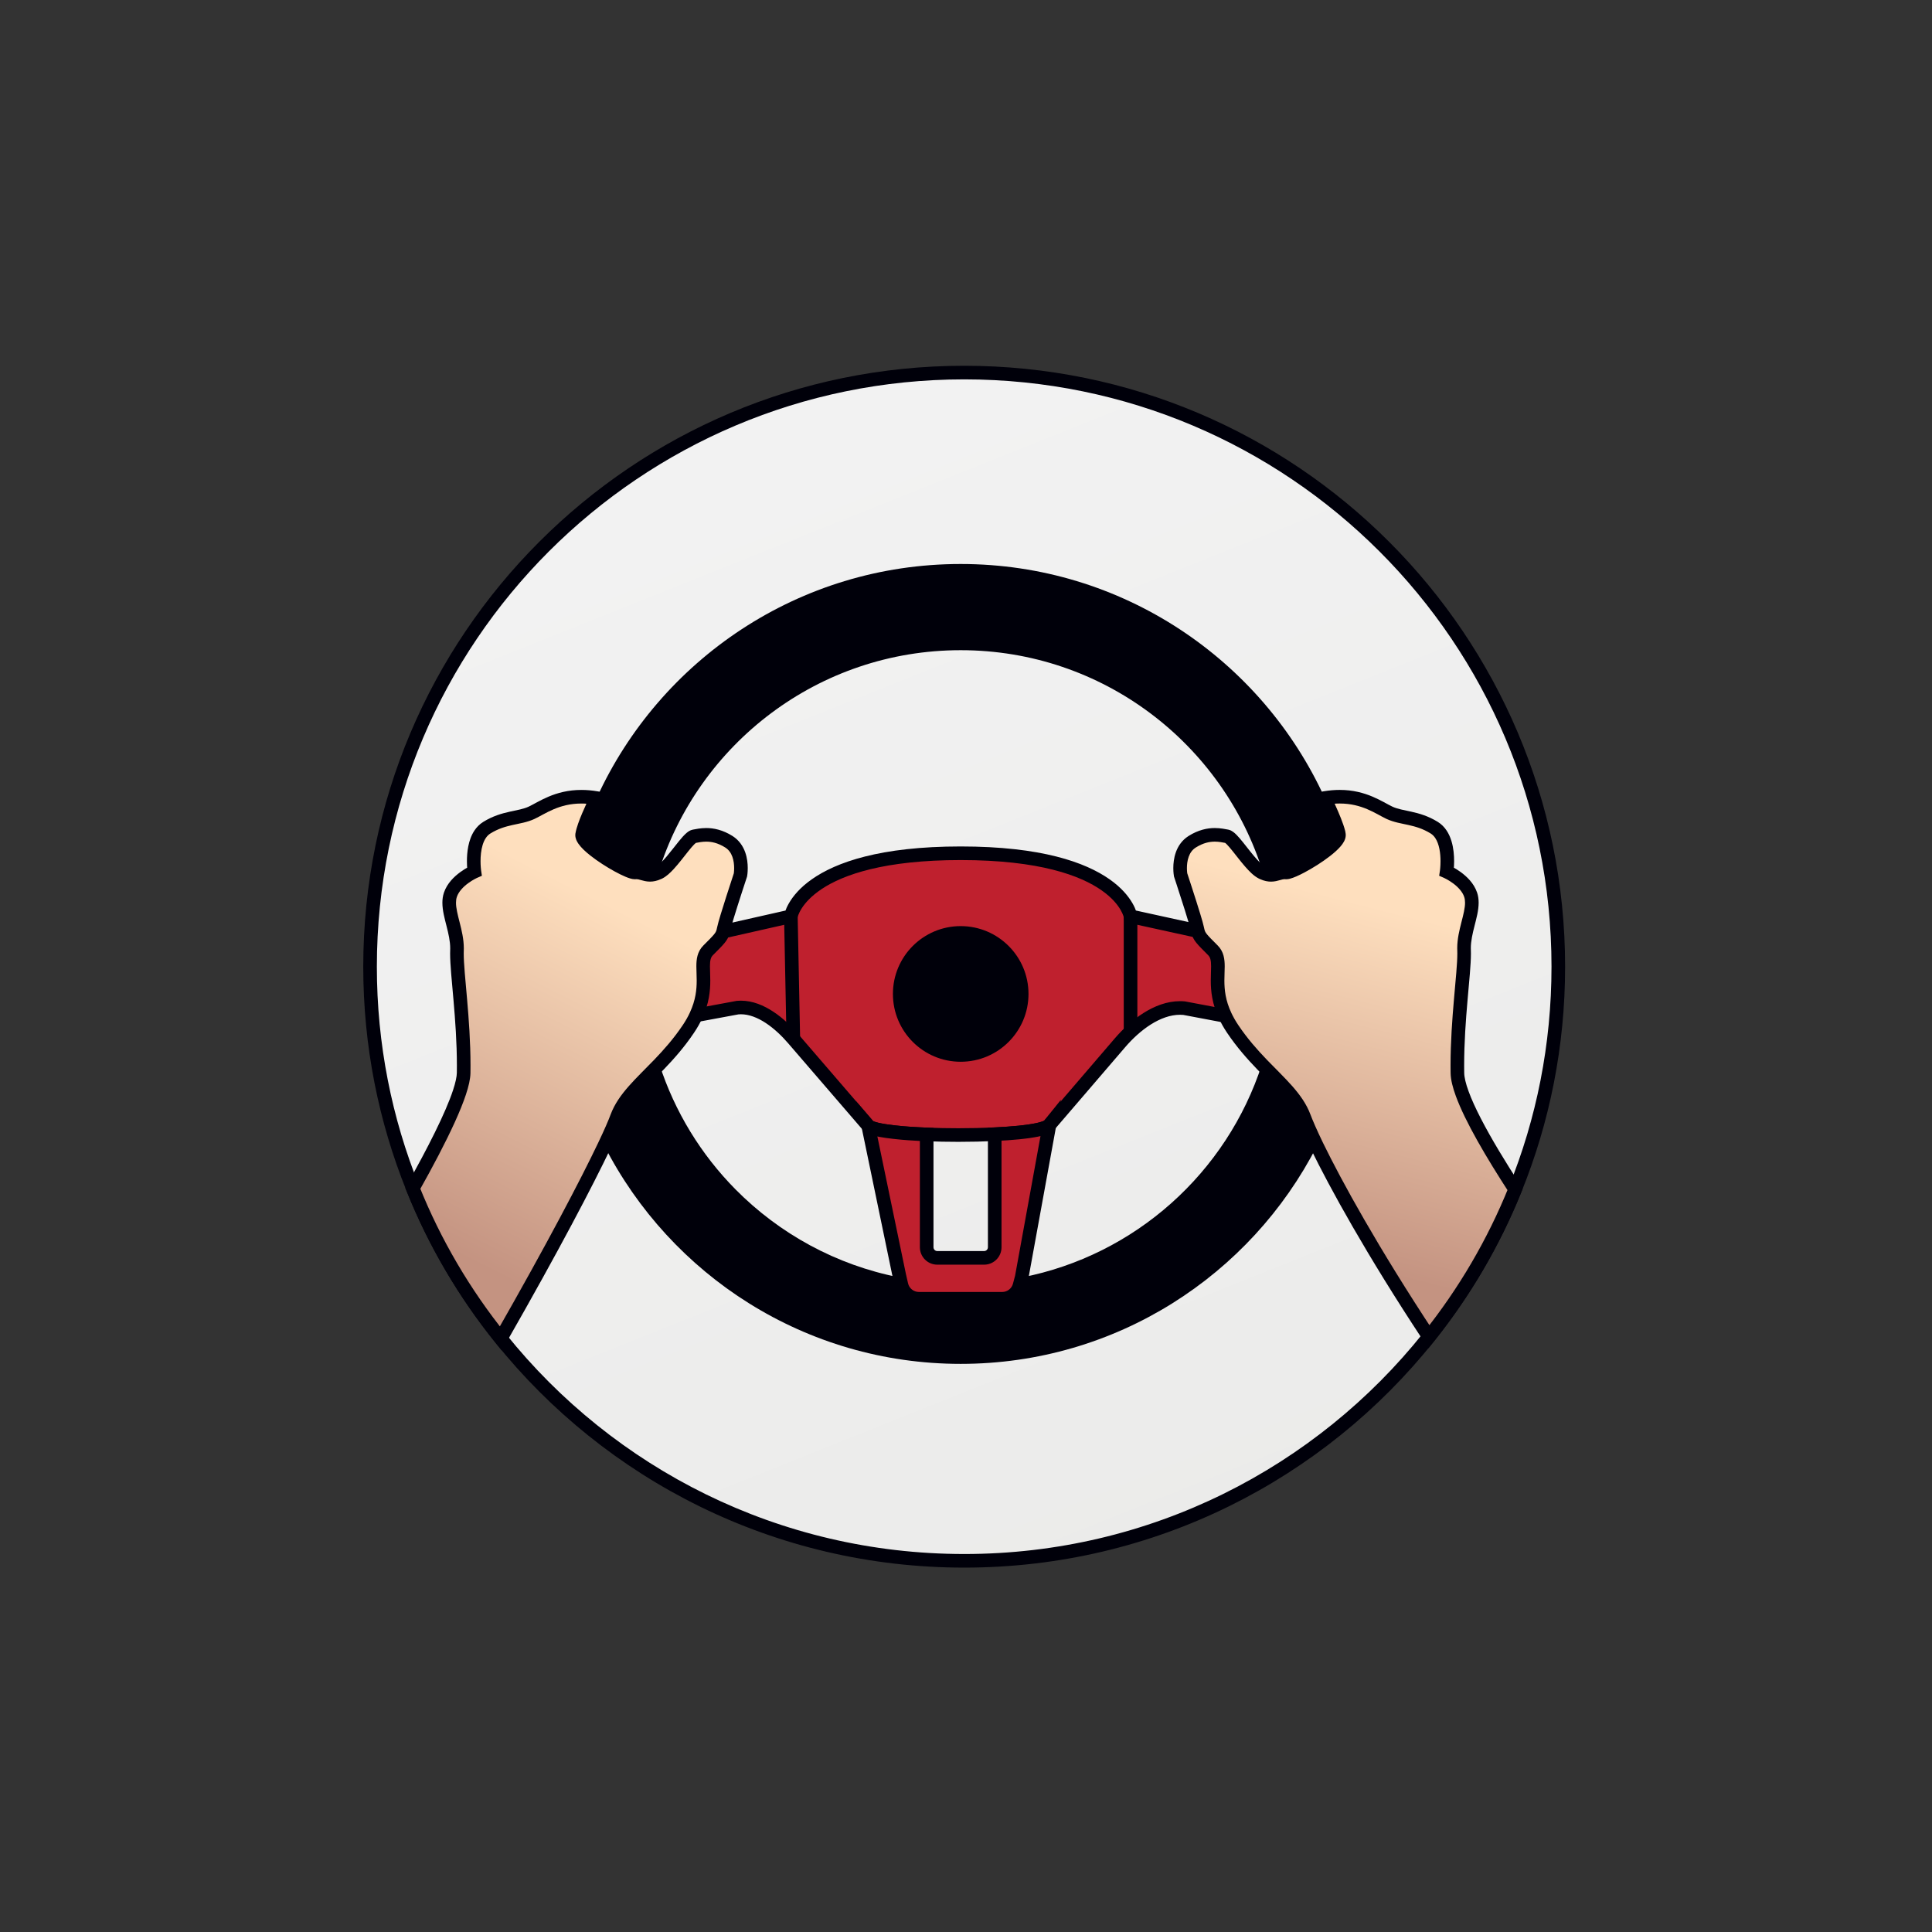 <?xml version="1.0" encoding="UTF-8" standalone="no"?><!DOCTYPE svg PUBLIC "-//W3C//DTD SVG 1.1//EN" "http://www.w3.org/Graphics/SVG/1.1/DTD/svg11.dtd"><svg width="100%" height="100%" viewBox="0 0 284 284" version="1.1" xmlns="http://www.w3.org/2000/svg" xmlns:xlink="http://www.w3.org/1999/xlink" xml:space="preserve" xmlns:serif="http://www.serif.com/" style="fill-rule:evenodd;clip-rule:evenodd;stroke-linejoin:round;stroke-miterlimit:2;"><rect x="0" y="0" width="284" height="284" fill="#333333" stroke="none"/><g><path d="M229.067,142.107c0,11.57 -2.25,22.62 -6.35,32.73c-3.17,7.86 -7.46,15.15 -12.67,21.67c-15.99,20.07 -40.65,32.93 -68.31,32.93c-27.55,0 -52.12,-12.75 -68.12,-32.68c-5.34,-6.63 -9.72,-14.05 -12.93,-22.07c-4.06,-10.07 -6.29,-21.06 -6.29,-32.58c-0,-48.23 39.1,-87.34 87.34,-87.34c48.23,-0 87.33,39.11 87.33,87.34Z" style="fill:url(#_Linear1);"/><path d="M230.067,142.107l-2,-0c0,11.44 -2.224,22.361 -6.276,32.354l-0.001,0.002c-3.133,7.768 -7.374,14.974 -12.524,21.42l-0.001,0.001c-15.81,19.842 -40.182,32.553 -67.528,32.553c-27.237,-0.001 -51.52,-12.603 -67.34,-32.306l-0.001,-0.001c-5.279,-6.555 -9.608,-13.889 -12.781,-21.815l-0.001,-0.002c-4.013,-9.954 -6.217,-20.815 -6.217,-32.206c-0,-23.842 9.661,-45.42 25.287,-61.049c15.627,-15.627 37.206,-25.29 61.053,-25.291c23.842,0.001 45.418,9.664 61.044,25.291c15.625,15.629 25.286,37.207 25.286,61.049l2,-0c0,-48.782 -39.547,-88.339 -88.33,-88.34c-48.793,0.001 -88.34,39.558 -88.34,88.34c-0,11.649 2.255,22.768 6.362,32.954l-0.001,-0.003c3.248,8.114 7.679,15.62 13.08,22.326l-0.001,-0.001c16.18,20.156 41.038,33.054 68.9,33.054c27.974,0 52.922,-13.009 69.092,-33.307l0.025,-0.031l-0.026,0.032c5.27,-6.595 9.61,-13.969 12.817,-21.92l-0.001,0.002c4.148,-10.227 6.423,-21.406 6.423,-33.106Z" style="fill:#00000a;fill-rule:nonzero;"/><path d="M150.187,187.787l-0.01,0.01l-0.3,1.15c-0.31,1.16 -1.35,1.97 -2.55,1.97l-12.25,-0c-1.23,-0 -2.3,-0.85 -2.57,-2.05l-0.25,-1.08c-9.35,-1.82 -17.7,-6.44 -24.14,-12.95c-5.06,-5.12 -8.93,-11.4 -11.19,-18.4c-0.62,-1.92 -1.12,-3.89 -1.49,-5.91c-0.5,-2.73 -0.76,-5.54 -0.76,-8.41c0,-1.01 0.03,-2.01 0.1,-3c0.24,-3.74 0.92,-7.36 1.99,-10.81c5.88,-18.96 23.56,-32.73 44.45,-32.73c20.91,-0 38.6,13.79 44.47,32.76c1.05,3.4 1.73,6.97 1.97,10.65c0.08,1.04 0.11,2.07 0.11,3.13c-0,2.91 -0.27,5.75 -0.78,8.52c-0.37,1.99 -0.87,3.94 -1.49,5.83c-5.15,15.92 -18.63,28.07 -35.31,31.32Zm46.57,-65.43l0,-0.01c-0.41,-1.2 -0.87,-2.37 -1.36,-3.53l-0.1,-0.22c-0.18,-0.43 -0.37,-0.86 -0.56,-1.29c-9.27,-20.29 -29.75,-34.4 -53.52,-34.4c-23.77,-0 -44.25,14.11 -53.51,34.41c0,0 -0.05,0.09 -0.12,0.25c-0.74,1.65 -1.41,3.35 -2,5.07l-0.01,0.04c-2.04,5.97 -3.15,12.36 -3.15,19.02c0,9.63 2.31,18.71 6.41,26.72c9.74,19.04 29.54,32.07 52.38,32.07c22.83,-0 42.63,-13.02 52.37,-32.04c4.11,-8.02 6.43,-17.11 6.43,-26.75c-0,-6.78 -1.15,-13.28 -3.26,-19.34Z" style="fill:#00000a;fill-rule:nonzero;"/><path d="M141.217,155.077c-4.95,-0 -8.96,-4.02 -8.96,-8.97c0,-4.95 4.01,-8.97 8.96,-8.97c4.96,-0 8.97,4.02 8.97,8.97c-0,4.95 -4.01,8.97 -8.97,8.97Zm46.44,-16.09l-11.58,-2.12l-9.888,-2.17c-0,0 -1.472,-9.27 -24.972,-9.27c-23.5,0 -24.961,9.27 -24.961,9.27l-9.959,2.25l-11.52,2.17c-0.07,0.99 -0.1,1.99 -0.1,3c0,2.87 0.26,5.68 0.76,8.41l6.89,-1.28l6.1,-1.13c3.1,-0.28 6.15,2.22 8.19,4.59l11.01,12.78c0.34,0.4 1.79,0.71 3.85,0.94c0.23,0.03 0.48,0.05 0.73,0.07c0.15,0.02 0.31,0.03 0.47,0.05c0.3,0.02 0.61,0.05 0.94,0.07c0.17,0.01 0.36,0.02 0.54,0.03c0.27,0.02 0.54,0.03 0.82,0.05c0.4,0.02 0.82,0.04 1.24,0.06c3.22,0.13 6.85,0.12 10,-0.03c1.28,-0.06 2.49,-0.15 3.56,-0.25c0.22,-0.02 0.43,-0.05 0.63,-0.07c0.53,-0.06 1.03,-0.13 1.47,-0.21c0.17,-0.03 0.34,-0.06 0.49,-0.09c0.43,-0.08 0.8,-0.18 1.1,-0.29l0.17,-0.05c0.28,-0.12 0.49,-0.24 0.6,-0.37l0.03,-0.03l10.37,-12.08c2.34,-2.73 5.85,-5.42 9.43,-5.09l6.04,1.14l6.88,1.3c0.51,-2.77 0.78,-5.61 0.78,-8.52c-0,-1.06 -0.03,-2.09 -0.11,-3.13Z" style="fill:#bf202e;fill-rule:nonzero;"/><path d="M141.217,156.077l-0,-2c-2.201,-0.001 -4.185,-0.891 -5.628,-2.335c-1.443,-1.446 -2.331,-3.433 -2.332,-5.635c0.001,-2.202 0.889,-4.189 2.332,-5.635c1.443,-1.444 3.427,-2.335 5.628,-2.335c2.207,-0 4.193,0.891 5.638,2.335c1.443,1.446 2.332,3.433 2.332,5.635c-0,2.202 -0.889,4.188 -2.332,5.634c-1.445,1.444 -3.431,2.335 -5.638,2.336l-0,2c5.513,-0.001 9.97,-4.468 9.97,-9.97c-0,-5.502 -4.457,-9.97 -9.97,-9.97c-5.504,0.001 -9.959,4.468 -9.96,9.97c0.001,5.502 4.456,9.969 9.96,9.97Zm46.44,-17.09l0.18,-0.984l-11.564,-2.117l-9.87,-2.166l-0.214,0.977l0.987,-0.157c-0.021,-0.198 -0.541,-2.821 -4.087,-5.297c-3.541,-2.479 -9.996,-4.815 -21.872,-4.816c-11.876,0.001 -18.328,2.337 -21.867,4.816c-3.544,2.476 -4.061,5.1 -4.082,5.298l0.988,0.156l-0.22,-0.976l-9.937,2.245l-12.265,2.311l-0.055,0.769c-0.072,1.017 -0.102,2.041 -0.102,3.071c0,2.93 0.265,5.801 0.776,8.59l0.18,0.986l7.877,-1.463l6.099,-1.13l-0.182,-0.983l0.09,0.996c0.131,-0.012 0.261,-0.018 0.391,-0.018c1.191,-0.003 2.461,0.492 3.677,1.297c1.213,0.801 2.353,1.895 3.274,2.967l11.011,12.78l-0.005,-0.005c0.277,0.311 0.547,0.434 0.837,0.561c0.434,0.177 0.942,0.303 1.555,0.421c0.61,0.116 1.319,0.216 2.109,0.305l0.111,-0.994l-0.129,0.991c0.265,0.035 0.529,0.055 0.779,0.075l0.08,-0.996l-0.132,0.991c0.199,0.026 0.358,0.035 0.478,0.051l0.027,0.003l0.031,0.003c0.279,0.018 0.593,0.048 0.946,0.07c0.176,0.01 0.367,0.02 0.545,0.03l0.055,-0.998l-0.074,0.997c0.295,0.022 0.565,0.032 0.823,0.05l0.005,0.001l0.016,0.001c0.402,0.02 0.823,0.04 1.242,0.06l0.008,-0c1.51,0.061 3.105,0.091 4.701,0.091c1.841,0 3.68,-0.04 5.387,-0.121c1.296,-0.061 2.521,-0.152 3.605,-0.254l-0.003,0.001c0.253,-0.024 0.469,-0.054 0.64,-0.071l0.009,-0.001l0.004,-0.001c0.546,-0.061 1.066,-0.134 1.536,-0.219l-0.005,-0c0.17,-0.03 0.346,-0.06 0.512,-0.094l-0.196,-0.98l0.183,0.983c0.476,-0.089 0.896,-0.201 1.261,-0.334l-0.344,-0.939l0.282,0.959l0.17,-0.05l0.057,-0.017l0.055,-0.023c0.168,-0.072 0.328,-0.149 0.488,-0.245c0.158,-0.097 0.321,-0.211 0.482,-0.399l-0.764,-0.645l0.707,0.707l0.055,-0.055l10.397,-12.111c1.052,-1.229 2.355,-2.445 3.755,-3.332c1.403,-0.89 2.886,-1.439 4.313,-1.437c0.171,0 0.341,0.007 0.509,0.023l0.094,-0.995l-0.185,0.982l6.04,1.14l7.866,1.487l0.183,-0.988c0.52,-2.828 0.796,-5.729 0.796,-8.701c-0,-1.079 -0.03,-2.136 -0.113,-3.207l-0.059,-0.768l-0.758,-0.139l-0.18,0.984l-0.997,0.076c0.078,1.009 0.107,2.013 0.107,3.054c-0,2.848 -0.264,5.626 -0.763,8.339l0.983,0.181l0.186,-0.983l-6.88,-1.3l-6.085,-1.148l-0.047,-0.005c-0.235,-0.022 -0.467,-0.032 -0.697,-0.032c-1.94,0.002 -3.767,0.724 -5.384,1.748c-1.619,1.028 -3.045,2.371 -4.202,3.719l-10.345,12.051l-0.034,0.034l-0.026,0.03l0.227,0.191l-0.186,-0.232l-0.041,0.041l0.227,0.191l-0.186,-0.232l-0.071,0.043l-0.2,0.095l0.394,0.919l-0.282,-0.96l-0.17,0.05l-0.029,0.009l-0.033,0.012c-0.235,0.086 -0.555,0.174 -0.938,0.246l-0.018,0.003l0.004,-0.001c-0.134,0.027 -0.298,0.056 -0.468,0.086l-0.005,0.001c-0.41,0.075 -0.89,0.142 -1.403,0.2l0.112,0.994l-0.1,-0.995c-0.229,0.023 -0.433,0.052 -0.62,0.069l-0.003,0c-1.056,0.099 -2.251,0.188 -3.514,0.247c-1.67,0.079 -3.481,0.119 -5.292,0.119c-1.57,0 -3.141,-0.03 -4.62,-0.089l0.007,0c-0.42,-0.02 -0.839,-0.04 -1.238,-0.06l-0.05,0.999l0.072,-0.998c-0.303,-0.021 -0.573,-0.031 -0.818,-0.049l-0.013,-0.002l-0.005,0c-0.182,-0.01 -0.371,-0.02 -0.537,-0.03c-0.306,-0.018 -0.612,-0.047 -0.932,-0.069l-0.067,0.998l0.124,-0.992c-0.2,-0.025 -0.36,-0.035 -0.462,-0.05l-0.025,-0.003l-0.027,-0.002c-0.25,-0.02 -0.486,-0.039 -0.68,-0.065l-0.007,-0.001l-0.012,-0.001c-1.006,-0.112 -1.855,-0.244 -2.452,-0.386c-0.297,-0.069 -0.532,-0.143 -0.673,-0.202l-0.131,-0.063l-0.004,-0.002l-0.197,0.279l0.258,-0.22l-0.061,-0.059l-0.197,0.279l0.258,-0.22l-0.005,-0.005l-11.009,-12.78c-1.013,-1.175 -2.262,-2.387 -3.687,-3.33c-1.423,-0.939 -3.04,-1.626 -4.78,-1.629c-0.19,0 -0.381,0.009 -0.571,0.026l-0.046,0.004l-6.146,1.139l-6.891,1.28l0.183,0.983l0.983,-0.18c-0.489,-2.671 -0.743,-5.421 -0.743,-8.23c0,-0.99 0.029,-1.967 0.097,-2.93l-0.997,-0.07l0.185,0.982l11.54,-2.173l10.636,-2.403l0.106,-0.67l-0.315,-0.05l0.313,0.062l0.002,-0.012l-0.315,-0.05l0.313,0.062c0.023,-0.069 0.406,-2.089 3.553,-4.187c3.151,-2.094 9.162,-4.252 20.422,-4.251c11.625,-0.001 17.655,2.298 20.724,4.454c1.538,1.079 2.351,2.123 2.786,2.87c0.217,0.374 0.339,0.674 0.406,0.869c0.033,0.098 0.052,0.169 0.062,0.209l0.008,0.037l0.309,-0.062l-0.311,0.05l0.002,0.012l0.309,-0.062l-0.311,0.05l0.107,0.673l10.574,2.321l11.595,2.122l0.18,-0.983l-0.997,0.076l0.997,-0.076Z" style="fill:#00000a;fill-rule:nonzero;"/><path d="M150.19,146.106c0,4.955 -4.013,8.974 -8.968,8.974c-4.956,0 -8.969,-4.019 -8.969,-8.974c0,-4.95 4.013,-8.969 8.969,-8.969c4.955,-0 8.968,4.019 8.968,8.969Z" style="fill:#00000a;fill-rule:nonzero;"/><path d="M154.266,165.365l-4.082,22.425l-0.007,0.006l-0.303,1.152c-0.304,1.158 -1.349,1.968 -2.551,1.968l-12.247,0c-1.228,0 -2.297,-0.848 -2.57,-2.05l-0.246,-1.076l-0.007,0l-4.627,-22.304c0.342,0.398 1.792,0.715 3.849,0.936c0.234,0.032 0.481,0.057 0.734,0.076c0.152,0.019 0.304,0.032 0.468,0.044c0.304,0.026 0.614,0.051 0.937,0.076c0.177,0.013 0.361,0.02 0.544,0.032c0.266,0.019 0.538,0.032 0.817,0.051c0.405,0.019 0.823,0.038 1.246,0.057l-0,16.581c-0,0.867 0.697,1.563 1.558,1.563l6.886,0c0.86,0 1.557,-0.696 1.557,-1.563l0,-16.613c1.278,-0.057 2.487,-0.145 3.557,-0.253c0.215,-0.019 0.424,-0.044 0.626,-0.07c0.532,-0.057 1.032,-0.126 1.475,-0.209c0.171,-0.025 0.335,-0.056 0.487,-0.088c0.431,-0.082 0.798,-0.177 1.102,-0.285l0.164,-0.057c0.285,-0.114 0.494,-0.234 0.608,-0.367l0.025,-0.032Z" style="fill:#bf202e;fill-rule:nonzero;"/><path d="M154.266,165.365l-0.984,-0.179l-4.082,22.424l0.984,0.18l-0.715,-0.7l-0.006,0.006l-0.185,0.189l-0.372,1.408c-0.189,0.721 -0.836,1.223 -1.583,1.223l-12.247,0c-0.763,0 -1.426,-0.527 -1.595,-1.271l0,-0.003l-0.247,-1.076l-0.178,-0.776l-0.803,0l0,1l0.979,-0.203l-4.628,-22.305l-0.978,0.204l-0.759,0.65c0.276,0.307 0.545,0.431 0.834,0.557c0.433,0.178 0.942,0.305 1.555,0.423c0.612,0.116 1.32,0.215 2.111,0.3l0.108,-0.994l-0.134,0.991c0.256,0.035 0.522,0.062 0.793,0.082l0.075,-0.997l-0.124,0.993c0.179,0.022 0.347,0.036 0.516,0.049l-0.007,-0.001c0.305,0.025 0.617,0.051 0.942,0.076l0.006,0.001c0.203,0.014 0.386,0.02 0.548,0.032l-0.003,0c0.282,0.02 0.555,0.032 0.82,0.05l0.021,0.002c0.406,0.019 0.824,0.038 1.249,0.057l0.044,-0.999l-1,0l-0,16.581c-0,0.704 0.286,1.352 0.748,1.813c0.46,0.463 1.107,0.751 1.81,0.75l6.886,0c0.702,0.001 1.349,-0.287 1.809,-0.75c0.462,-0.461 0.748,-1.109 0.747,-1.813l-0,-16.613l-0.999,-0l0.044,0.999c1.297,-0.058 2.523,-0.148 3.612,-0.257l-0.099,-0.995l0.087,0.996c0.237,-0.021 0.458,-0.048 0.663,-0.073l-0.124,-0.993l0.107,0.995c0.551,-0.06 1.074,-0.132 1.551,-0.22l-0.183,-0.984l0.146,0.99c0.198,-0.03 0.382,-0.065 0.546,-0.099l-0.205,-0.979l0.188,0.982c0.467,-0.089 0.879,-0.194 1.247,-0.324l-0.006,0.002l0.164,-0.057l0.025,-0.009l0.019,-0.008c0.352,-0.149 0.676,-0.289 0.996,-0.644l0.005,-0.006l0.041,-0.051l-0.78,-0.626l-0.984,-0.179l0.984,0.179l-0.78,-0.626l-0.025,0.032l0.78,0.626l-0.76,-0.651l0.197,0.169l-0.161,-0.204l-0.036,0.035l0.197,0.169l-0.161,-0.204c-0,0.002 -0.093,0.062 -0.255,0.124l0.371,0.929l-0.327,-0.945l-0.165,0.057l-0.006,0.002c-0.24,0.085 -0.562,0.17 -0.956,0.246l-0.016,0.003c-0.141,0.029 -0.286,0.057 -0.43,0.078l-0.019,0.003l-0.017,0.003c-0.409,0.076 -0.887,0.143 -1.398,0.198l-0.007,0.001l-0.011,0.001c-0.2,0.025 -0.396,0.049 -0.591,0.066l-0.012,0.001c-1.049,0.105 -2.24,0.193 -3.501,0.249l-0.955,0.043l0,17.569c-0.002,0.319 -0.249,0.562 -0.557,0.563l-6.886,0c-0.309,-0.001 -0.556,-0.244 -0.558,-0.563l-0,-17.538l-0.955,-0.042c-0.423,-0.019 -0.84,-0.038 -1.245,-0.057l-0.046,0.999l0.067,-0.998c-0.292,-0.02 -0.563,-0.033 -0.813,-0.05l-0.003,-0.001c-0.205,-0.013 -0.389,-0.02 -0.541,-0.031l0.007,0c-0.321,-0.025 -0.629,-0.05 -0.932,-0.075l-0.007,-0.001c-0.16,-0.012 -0.295,-0.024 -0.421,-0.039l-0.025,-0.003l-0.024,-0.002c-0.235,-0.018 -0.462,-0.041 -0.675,-0.07l-0.026,-0.003c-1.002,-0.107 -1.849,-0.239 -2.446,-0.381c-0.295,-0.07 -0.53,-0.143 -0.672,-0.202l-0.132,-0.064l-0.006,-0.004l-0.192,0.273l0.252,-0.215l-0.06,-0.058l-0.192,0.273l0.252,-0.215l-2.527,-2.948l5.58,26.903l0.024,0l0.068,0.299l0,-0.003c0.376,1.661 1.852,2.83 3.545,2.83l12.247,0c1.657,0 3.1,-1.118 3.518,-2.715l0.303,-1.15l-0.967,-0.255l0.714,0.7l0.006,-0.006l0.215,-0.22l4.844,-26.606l-2.47,3.075l0.78,0.626Z" style="fill:#00000a;fill-rule:nonzero;"/><path d="M108.847,128.607c0,-0 -2.19,6.62 -2.43,7.82c-0.04,0.2 -0.08,0.37 -0.12,0.52c-0.22,0.77 -0.57,1.12 -2.2,2.75c-1.72,1.72 0.45,4.76 -1.77,9.55c-0.29,0.64 -0.67,1.32 -1.15,2.03c-1.37,2.04 -2.85,3.7 -4.25,5.16c-2.72,2.83 -5.19,4.95 -6.23,7.75c-0.33,0.89 -0.94,2.3 -1.86,4.23c-2.56,5.37 -7.47,14.78 -15.22,28.34c-5.34,-6.63 -9.72,-14.05 -12.93,-22.07c4.1,-7.29 7.42,-14.06 7.47,-16.96c0.12,-7.67 -1.1,-14.98 -0.98,-18.03c0.12,-3.04 -1.7,-5.97 -0.97,-8.16c0.73,-2.19 3.53,-3.41 3.53,-3.41c-0,-0 -0.73,-4.88 1.83,-6.46c2.56,-1.58 4.75,-1.34 6.58,-2.19c1.83,-0.86 4.57,-3.02 9.56,-2.16c0,0 -0.05,0.09 -0.12,0.25c-0.43,0.87 -1.78,3.72 -2,5.07l-0.01,0.04c-0.25,1.58 6.7,5.69 7.8,5.57c1.06,-0.12 1.79,0.8 3.39,0.06l0.14,-0.06c1.71,-0.85 4.14,-5.13 5.12,-5.31c0.97,-0.17 2.8,-0.66 5.12,0.8c2.31,1.46 1.7,4.87 1.7,4.87Z" style="fill:url(#_Linear2);"/><path d="M108.847,128.607l-0.949,-0.314c-0.001,0.001 -0.549,1.658 -1.128,3.469c-0.29,0.905 -0.587,1.849 -0.829,2.647c-0.243,0.806 -0.424,1.43 -0.504,1.822c-0.037,0.181 -0.072,0.329 -0.106,0.458l0.966,0.258l-0.961,-0.275c-0.09,0.285 -0.121,0.362 -0.382,0.692c-0.261,0.32 -0.749,0.812 -1.564,1.626c-0.436,0.432 -0.713,0.964 -0.853,1.49c-0.143,0.529 -0.171,1.05 -0.172,1.574c0.001,0.67 0.05,1.355 0.049,2.09c-0.003,1.342 -0.146,2.843 -0.994,4.683l-0.003,0.007c-0.265,0.583 -0.617,1.215 -1.068,1.883l-0.002,0.002c-1.325,1.972 -2.76,3.585 -4.142,5.026c-1.341,1.395 -2.644,2.636 -3.774,3.917c-1.126,1.279 -2.088,2.609 -2.672,4.177c-0.31,0.839 -0.913,2.235 -1.825,4.148c-2.542,5.333 -7.444,14.73 -15.185,28.274l0.868,0.496l0.779,-0.628c-5.279,-6.554 -9.608,-13.888 -12.781,-21.814l-0.928,0.372l0.871,0.49c2.059,-3.66 3.924,-7.194 5.293,-10.203c0.684,-1.505 1.244,-2.878 1.643,-4.085c0.398,-1.21 0.643,-2.24 0.663,-3.145c0.005,-0.368 0.008,-0.733 0.008,-1.097c0,-3.503 -0.253,-6.876 -0.503,-9.755c-0.25,-2.875 -0.496,-5.277 -0.494,-6.738c-0,-0.152 0.002,-0.29 0.008,-0.411l0,-0.009c0.004,-0.111 0.006,-0.221 0.006,-0.33c-0.002,-1.372 -0.318,-2.643 -0.606,-3.782c-0.293,-1.137 -0.549,-2.152 -0.543,-2.922c-0,-0.324 0.04,-0.602 0.122,-0.845c0.25,-0.782 0.973,-1.527 1.681,-2.037c0.35,-0.256 0.686,-0.456 0.929,-0.587c0.121,-0.066 0.219,-0.116 0.285,-0.147l0.071,-0.034l0.015,-0.007l-0.006,-0.012l0.006,0.013l0,-0.001l-0.006,-0.012l0.006,0.013l0.703,-0.307l-0.113,-0.759l-0.003,-0.016c-0.014,-0.103 -0.083,-0.654 -0.083,-1.375c-0.001,-0.722 0.073,-1.615 0.308,-2.379c0.117,-0.382 0.272,-0.73 0.462,-1.014c0.191,-0.286 0.411,-0.509 0.682,-0.676c1.152,-0.709 2.198,-1.008 3.256,-1.244c1.051,-0.238 2.128,-0.388 3.22,-0.89l0.004,-0.002c0.86,-0.409 1.742,-0.971 2.845,-1.434c1.101,-0.461 2.398,-0.829 4.05,-0.83c0.634,-0 1.321,0.055 2.069,0.184l0.171,-0.985l-0.874,-0.486c-0.013,0.023 -0.078,0.141 -0.163,0.336l0.917,0.4l-0.897,-0.443c-0.222,0.45 -0.673,1.391 -1.103,2.408c-0.215,0.509 -0.425,1.036 -0.6,1.536c-0.174,0.502 -0.314,0.969 -0.387,1.408l0.987,0.161l-0.97,-0.243l-0.01,0.04l-0.01,0.039l-0.007,0.039l-0.02,0.251c0.012,0.544 0.227,0.92 0.462,1.269c0.424,0.603 1.034,1.16 1.752,1.731c1.075,0.849 2.387,1.685 3.559,2.329c0.587,0.321 1.137,0.593 1.618,0.794c0.241,0.101 0.465,0.184 0.679,0.247c0.219,0.062 0.416,0.112 0.685,0.116l0.134,-0.006l0.019,-0.001l0.012,-0.002l0.083,-0.005c0.142,-0.002 0.348,0.047 0.675,0.143c0.323,0.091 0.763,0.219 1.308,0.219c0.493,0.002 1.049,-0.112 1.63,-0.382l-0.419,-0.908l0.394,0.919l0.14,-0.06l0.024,-0.011l0.027,-0.013c0.634,-0.323 1.147,-0.818 1.673,-1.38c0.777,-0.842 1.536,-1.859 2.182,-2.664c0.321,-0.401 0.616,-0.748 0.839,-0.971c0.11,-0.112 0.203,-0.191 0.251,-0.225l0.026,-0.017l0.002,-0.001l-0.19,-0.363l0.073,0.399l0.117,-0.036l-0.19,-0.363l0.073,0.399l-0.008,0.002c0.478,-0.086 0.993,-0.202 1.619,-0.202c0.765,0.004 1.672,0.161 2.796,0.863l-0.002,-0.001c0.532,0.339 0.843,0.807 1.046,1.364c0.2,0.553 0.262,1.175 0.261,1.66c-0,0.256 -0.016,0.473 -0.031,0.621l-0.02,0.166l-0.007,0.042l0.388,0.066l-0.387,-0.069l-0.001,0.003l0.388,0.066l-0.387,-0.069l0.984,0.175l-0.949,-0.314l0.949,0.314l0.985,0.174c0.007,-0.041 0.087,-0.501 0.087,-1.175c-0.001,-0.639 -0.069,-1.473 -0.378,-2.336c-0.304,-0.857 -0.88,-1.762 -1.859,-2.379l-0.002,-0.001c-1.435,-0.908 -2.788,-1.175 -3.861,-1.17c-0.87,0 -1.572,0.165 -1.965,0.232l-0.007,0.001c-0.43,0.092 -0.658,0.278 -0.89,0.46c-0.39,0.327 -0.747,0.745 -1.142,1.225c-0.583,0.716 -1.219,1.563 -1.831,2.282c-0.305,0.359 -0.603,0.684 -0.872,0.936c-0.266,0.252 -0.509,0.427 -0.65,0.495l0.445,0.896l-0.395,-0.919l-0.14,0.06l-0.008,0.003l-0.016,0.008c-0.357,0.162 -0.587,0.196 -0.792,0.198c-0.226,0.001 -0.447,-0.052 -0.759,-0.142c-0.307,-0.085 -0.707,-0.217 -1.224,-0.219c-0.103,-0.001 -0.206,0.005 -0.309,0.017l0.113,0.994l-0.082,-0.997l0.03,0.368l-0,-0.369l-0.03,0.001l0.03,0.368l-0,-0.369l-0,0.285l0.025,-0.284l-0.025,-0.001l-0,0.285l0.025,-0.284l-0.004,-0.001c-0.044,-0.004 -0.263,-0.064 -0.532,-0.175c-0.968,-0.387 -2.668,-1.339 -4.045,-2.323c-0.691,-0.491 -1.309,-0.995 -1.715,-1.414c-0.204,-0.208 -0.352,-0.395 -0.428,-0.518l-0.062,-0.12l-0.001,-0.004l-0.241,0.068l0.248,0l-0.007,-0.068l-0.241,0.068l0.248,0l-0.478,0l0.471,0.078l0.007,-0.078l-0.478,0l0.471,0.078l-0.986,-0.164l0.97,0.242l0.01,-0.04l0.011,-0.045l0.006,-0.036c0.037,-0.236 0.148,-0.632 0.302,-1.071c0.462,-1.33 1.296,-3.09 1.607,-3.717l0.011,-0.023l0.009,-0.02l0.064,-0.138l0.015,-0.028l0.001,-0.003l-0.465,-0.253l0.463,0.258l0.002,-0.005l-0.465,-0.253l0.463,0.258l0.685,-1.232l-1.389,-0.24c-0.858,-0.148 -1.66,-0.213 -2.41,-0.213c-1.956,-0.002 -3.552,0.45 -4.825,0.987c-1.271,0.537 -2.245,1.153 -2.921,1.467l0.005,-0.002c-0.738,0.348 -1.672,0.503 -2.812,0.752c-1.136,0.251 -2.464,0.623 -3.872,1.494c-0.545,0.335 -0.973,0.783 -1.297,1.269c-0.485,0.731 -0.75,1.544 -0.906,2.326c-0.155,0.783 -0.199,1.54 -0.199,2.176c-0,0.968 0.103,1.654 0.108,1.688l0.989,-0.148l-0.4,-0.917c-0.043,0.02 -0.799,0.349 -1.682,0.993c-0.875,0.648 -1.917,1.608 -2.397,3.018c-0.164,0.489 -0.226,0.99 -0.225,1.479c0.005,1.165 0.323,2.29 0.605,3.414c0.287,1.123 0.546,2.236 0.544,3.29l-0.005,0.255l0.001,-0.008c-0.008,0.164 -0.01,0.331 -0.01,0.503c0.001,1.656 0.254,4.046 0.502,6.911c0.248,2.86 0.495,6.175 0.495,9.582c0,0.354 -0.003,0.709 -0.008,1.064c-0.006,0.544 -0.194,1.448 -0.562,2.55c-1.097,3.331 -3.718,8.497 -6.78,13.936l-0.235,0.417l0.178,0.444c3.248,8.114 7.679,15.62 13.08,22.326l0.92,1.142l0.727,-1.273c7.759,-13.576 12.677,-23 15.255,-28.406c0.928,-1.947 1.545,-3.372 1.894,-4.313c0.457,-1.231 1.25,-2.361 2.298,-3.55c1.045,-1.187 2.337,-2.421 3.716,-3.854c1.419,-1.48 2.944,-3.187 4.359,-5.296l-0.001,0.003c0.508,-0.753 0.916,-1.481 1.232,-2.177l-0.003,0.007c0.999,-2.148 1.182,-4.028 1.179,-5.523c0,-0.818 -0.049,-1.524 -0.049,-2.09c-0,-0.443 0.031,-0.794 0.102,-1.049c0.073,-0.258 0.162,-0.421 0.337,-0.601c0.816,-0.817 1.318,-1.314 1.694,-1.769c0.377,-0.445 0.631,-0.929 0.761,-1.413l0.004,-0.017c0.046,-0.172 0.091,-0.364 0.135,-0.583c0.04,-0.208 0.222,-0.861 0.457,-1.634c0.355,-1.171 0.841,-2.691 1.238,-3.915c0.397,-1.224 0.703,-2.15 0.704,-2.152l0.022,-0.068l0.013,-0.072l-0.985,-0.174Z" style="fill:#00000a;fill-rule:nonzero;"/><path d="M222.717,174.837c-3.17,7.86 -7.46,15.15 -12.67,21.67c-8.34,-12.63 -13.71,-22.42 -16.46,-28.06c-0.93,-1.92 -1.55,-3.36 -1.89,-4.26c-1.04,-2.79 -3.49,-4.91 -6.2,-7.72c-1.41,-1.47 -2.9,-3.14 -4.28,-5.19c-0.46,-0.68 -0.82,-1.33 -1.11,-1.94c-2.28,-4.84 -0.08,-7.91 -1.81,-9.64c-1.68,-1.68 -2,-2 -2.22,-2.83c-0.03,-0.13 -0.06,-0.28 -0.1,-0.44c-0.24,-1.2 -2.43,-7.82 -2.43,-7.82c-0,-0 -0.61,-3.41 1.7,-4.87c2.32,-1.46 4.15,-0.97 5.12,-0.8c0.97,0.18 3.41,4.46 5.12,5.31l0.2,0.09c1.56,0.69 2.28,-0.21 3.33,-0.09c1.1,0.12 8.05,-3.99 7.8,-5.57c-0.01,-0.1 -0.04,-0.21 -0.06,-0.32l0,-0.01c-0.24,-0.96 -0.86,-2.43 -1.36,-3.53l-0.1,-0.22c-0.35,-0.75 -0.61,-1.28 -0.61,-1.28l0.05,-0.01c4.96,-0.84 7.69,1.31 9.51,2.17c1.83,0.85 4.02,0.61 6.58,2.19c2.56,1.58 1.83,6.46 1.83,6.46c-0,-0 2.8,1.22 3.53,3.41c0.73,2.19 -1.1,5.12 -0.97,8.16c0.12,3.05 -1.1,10.36 -0.98,18.03c0.05,3.23 3.96,10.16 8.48,17.11Z" style="fill:url(#_Linear3);"/><path d="M222.717,174.837l-0.927,-0.374c-3.133,7.768 -7.374,14.974 -12.524,21.42l0.781,0.624l0.835,-0.551c-8.318,-12.596 -13.67,-22.356 -16.396,-27.947l0.001,0.002c-0.92,-1.899 -1.531,-3.321 -1.854,-4.178l0.001,0.004c-0.582,-1.56 -1.539,-2.887 -2.66,-4.163c-1.123,-1.277 -2.42,-2.514 -3.757,-3.901l0.002,0.002c-1.392,-1.451 -2.838,-3.075 -4.172,-5.057l-0.002,-0.002c-0.429,-0.635 -0.764,-1.239 -1.035,-1.809l0.002,0.004c-0.881,-1.879 -1.027,-3.406 -1.03,-4.77c-0.001,-0.731 0.046,-1.412 0.047,-2.078c-0.001,-0.525 -0.029,-1.048 -0.171,-1.578c-0.139,-0.527 -0.416,-1.062 -0.853,-1.495c-0.84,-0.838 -1.332,-1.336 -1.587,-1.655c-0.252,-0.328 -0.277,-0.394 -0.374,-0.724l-0.967,0.256l0.975,-0.225c-0.026,-0.109 -0.058,-0.27 -0.105,-0.458l-0.97,0.243l0.981,-0.196c-0.08,-0.392 -0.262,-1.016 -0.505,-1.822c-0.724,-2.39 -1.955,-6.112 -1.956,-6.116l-0.95,0.314l0.984,-0.177l-0.382,0.069l0.383,-0.065l-0.001,-0.004l-0.382,0.069l0.383,-0.065c-0.001,-0.007 -0.058,-0.348 -0.058,-0.828c-0.001,-0.485 0.061,-1.107 0.261,-1.66c0.203,-0.557 0.514,-1.025 1.046,-1.364c1.122,-0.701 2.029,-0.858 2.794,-0.863c0.626,0.001 1.141,0.117 1.619,0.203l-0.009,-0.002l0.092,-0.496l-0.19,0.468l0.098,0.028l0.092,-0.496l-0.19,0.468l0.069,-0.171l-0.091,0.161l0.022,0.01l0.069,-0.171l-0.091,0.161c0.008,0.003 0.118,0.082 0.249,0.214c0.236,0.231 0.561,0.616 0.916,1.061c0.536,0.669 1.148,1.477 1.779,2.204c0.642,0.727 1.258,1.382 2.033,1.781l0.017,0.009l0.217,0.098l0.007,0.002c0.551,0.246 1.081,0.35 1.551,0.348c0.545,-0 0.987,-0.129 1.309,-0.221c0.327,-0.096 0.533,-0.145 0.675,-0.143l0.079,0.005l0.011,0.001l0.16,0.008c0.206,-0.001 0.366,-0.034 0.531,-0.073c0.596,-0.155 1.294,-0.474 2.119,-0.906c1.225,-0.648 2.65,-1.538 3.813,-2.446c0.583,-0.456 1.099,-0.912 1.505,-1.378c0.204,-0.234 0.381,-0.471 0.524,-0.736c0.14,-0.265 0.259,-0.566 0.263,-0.948l-0.016,-0.225l-0.99,0.14l0.995,-0.1c-0.025,-0.221 -0.063,-0.344 -0.071,-0.399l-0.984,0.179l1,-0l0,-0.133l-0.03,-0.12c-0.279,-1.101 -0.908,-2.571 -1.419,-3.701l-0.1,-0.22l-0.005,-0.009c-0.354,-0.758 -0.616,-1.294 -0.618,-1.298l-0.898,0.441l0.196,0.98l0.05,-0.01l-0.196,-0.98l0.167,0.986c0.733,-0.124 1.406,-0.177 2.028,-0.178c1.651,0.002 2.948,0.369 4.047,0.831c1.103,0.463 1.984,1.026 2.841,1.435l0.006,0.003c1.092,0.502 2.169,0.652 3.22,0.89c1.058,0.236 2.104,0.535 3.256,1.244c0.27,0.167 0.49,0.39 0.681,0.675c0.286,0.426 0.49,0.998 0.61,1.607c0.121,0.608 0.16,1.245 0.16,1.787c0,0.412 -0.022,0.769 -0.044,1.018c-0.011,0.125 -0.022,0.223 -0.03,0.287l-0.009,0.071l-0.002,0.016l-0.113,0.758l0.703,0.307l-0,-0.001c0.038,0.017 0.685,0.313 1.366,0.823c0.688,0.508 1.372,1.231 1.615,1.987c0.08,0.243 0.12,0.519 0.12,0.842c0.006,0.768 -0.25,1.779 -0.544,2.913c-0.287,1.137 -0.604,2.405 -0.605,3.774c0,0.119 0.002,0.241 0.009,0.366l0.998,-0.051l-0.999,0.039c0.005,0.127 0.007,0.267 0.007,0.419c0.002,1.462 -0.244,3.864 -0.495,6.738c-0.25,2.88 -0.502,6.253 -0.502,9.756c-0,0.363 0.003,0.728 0.009,1.096c0.02,0.998 0.309,2.112 0.772,3.384c1.395,3.795 4.462,9.007 7.87,14.253l0.838,-0.545l-0.927,-0.374l0.927,0.374l0.838,-0.545c-2.248,-3.458 -4.342,-6.907 -5.865,-9.863c-0.762,-1.477 -1.38,-2.832 -1.803,-3.988c-0.426,-1.152 -0.645,-2.115 -0.65,-2.73c-0.007,-0.355 -0.009,-0.708 -0.009,-1.062c-0,-3.407 0.246,-6.723 0.495,-9.583c0.248,-2.865 0.5,-5.254 0.502,-6.911c0,-0.172 -0.002,-0.338 -0.009,-0.497l-0.001,-0.021l0.001,0.009c-0.005,-0.085 -0.007,-0.173 -0.007,-0.264c-0.001,-1.051 0.257,-2.16 0.544,-3.28c0.282,-1.121 0.601,-2.244 0.606,-3.407c-0,-0.487 -0.06,-0.985 -0.223,-1.474c-0.48,-1.41 -1.522,-2.37 -2.397,-3.018c-0.883,-0.644 -1.639,-0.973 -1.682,-0.993l-0.4,0.917l0.989,0.147c0.005,-0.034 0.107,-0.721 0.107,-1.687c-0.001,-0.849 -0.075,-1.912 -0.395,-2.964c-0.161,-0.526 -0.386,-1.052 -0.71,-1.538c-0.323,-0.486 -0.751,-0.933 -1.295,-1.269c-1.409,-0.871 -2.737,-1.243 -3.873,-1.494c-1.14,-0.249 -2.074,-0.404 -2.812,-0.752l0.006,0.003c-0.674,-0.315 -1.648,-0.933 -2.918,-1.47c-1.273,-0.538 -2.869,-0.989 -4.824,-0.987c-0.736,-0.001 -1.523,0.063 -2.362,0.205l-0.016,0.003l-0.063,0.012l-1.274,0.255l0.572,1.166c0.001,0.001 0.063,0.128 0.171,0.352c0.107,0.223 0.258,0.54 0.431,0.911l-0.004,-0.009l0.1,0.22c0.489,1.069 1.099,2.539 1.3,3.358l0.97,-0.242l-1,0l0,0.1l0.016,0.089l0.039,0.19l0.009,0.045l0.002,0.009l0.075,-0.011l-0.076,0.007l0.001,0.004l0.075,-0.011l-0.076,0.007l0.002,0.018l0.003,0.023l0.386,-0.055l-0.39,-0l0.004,0.055l0.386,-0.055l-0.39,-0l0.286,-0l-0.28,-0.063l-0.006,0.063l0.286,-0l-0.28,-0.063l0.037,0.008l-0.036,-0.011l-0.001,0.003l0.037,0.008l-0.036,-0.011c-0.001,0.015 -0.084,0.183 -0.257,0.384c-0.3,0.361 -0.839,0.844 -1.477,1.325c-0.958,0.725 -2.143,1.469 -3.157,2.014c-0.506,0.273 -0.972,0.497 -1.331,0.644c-0.179,0.073 -0.331,0.127 -0.437,0.157l-0.114,0.028l-0.015,0.002l0.026,0.251l-0,-0.252l-0.026,0.001l0.026,0.251l-0,-0.252l-0,0.537l0.058,-0.533l-0.058,-0.004l-0,0.537l0.058,-0.533l-0.109,0.994l0.12,-0.993c-0.11,-0.013 -0.217,-0.019 -0.319,-0.019c-0.519,0.003 -0.92,0.136 -1.227,0.221c-0.312,0.091 -0.532,0.144 -0.757,0.144c-0.196,-0.002 -0.413,-0.034 -0.742,-0.178l0.006,0.003l-0.2,-0.09l-0.411,0.912l0.445,-0.896c-0.221,-0.102 -0.654,-0.461 -1.096,-0.946c-0.675,-0.729 -1.419,-1.717 -2.094,-2.559c-0.339,-0.423 -0.661,-0.809 -0.979,-1.13c-0.161,-0.161 -0.32,-0.307 -0.502,-0.438c-0.184,-0.128 -0.386,-0.259 -0.711,-0.324l-0.009,-0.002c-0.395,-0.068 -1.096,-0.233 -1.966,-0.232c-1.074,-0.005 -2.426,0.262 -3.86,1.17c-0.982,0.618 -1.558,1.522 -1.862,2.38c-0.309,0.863 -0.377,1.697 -0.379,2.336c0.001,0.675 0.082,1.135 0.089,1.177l0.012,0.07l0.023,0.068c0,0.001 0.136,0.412 0.345,1.05c0.313,0.956 0.788,2.421 1.206,3.753c0.209,0.666 0.403,1.3 0.555,1.817c0.152,0.513 0.263,0.93 0.293,1.082l0.004,0.025l0.006,0.022c0.033,0.131 0.061,0.271 0.096,0.422l0.005,0.022l0.003,0.009c0.123,0.5 0.368,1.008 0.75,1.468c0.381,0.469 0.889,0.971 1.729,1.813c0.175,0.18 0.264,0.344 0.338,0.603c0.071,0.257 0.102,0.611 0.101,1.056c0.001,0.565 -0.047,1.266 -0.047,2.078c-0.003,1.518 0.185,3.433 1.221,5.622l0.001,0.003c0.31,0.651 0.695,1.347 1.185,2.071l-0.001,-0.002c1.425,2.118 2.959,3.835 4.387,5.324l0.002,0.002c1.373,1.422 2.656,2.65 3.695,3.833c1.042,1.185 1.831,2.313 2.288,3.542l0.002,0.004c0.356,0.944 0.985,2.402 1.925,4.343l0.001,0.002c2.774,5.689 8.162,15.508 16.525,28.173l0.757,1.147l0.858,-1.074c5.27,-6.595 9.61,-13.969 12.817,-21.92l0.194,-0.483l-0.284,-0.436l-0.838,0.545Z" style="fill:#00000a;fill-rule:nonzero;"/><path d="M116.256,134.697l0.361,18.01" style="fill:none;fill-rule:nonzero;"/><path d="M115.256,134.717l0.361,18.01l2,-0.04l-0.361,-18.01" style="fill:#00000a;fill-rule:nonzero;"/><clipPath id="_clip4"><path d="M166.189,134.697l-0,16.969l-0,-16.969Z"/></clipPath><g clip-path="url(#_clip4)"><path d="M166.189,134.697c-0,0 -0,16.969 -0,16.969c-0,0 -0,-16.969 -0,-16.969Z" style="fill:url(#_Linear5);fill-rule:nonzero;"/></g><path d="M165.189,134.697l-0,16.969l2,0l-0,-16.969" style="fill:#00000a;fill-rule:nonzero;"/></g><defs><linearGradient id="_Linear1" x1="0" y1="0" x2="1" y2="0" gradientUnits="userSpaceOnUse" gradientTransform="matrix(107.315,259.068,-259.068,107.315,110.619,66.988)"><stop offset="0" style="stop-color:#f2f2f2;stop-opacity:1"/><stop offset="1" style="stop-color:#e7e7e5;stop-opacity:1"/></linearGradient><linearGradient id="_Linear2" x1="0" y1="0" x2="1" y2="0" gradientUnits="userSpaceOnUse" gradientTransform="matrix(36.106,-71.763,71.763,36.106,59.435,189.621)"><stop offset="0" style="stop-color:#c49381;stop-opacity:1"/><stop offset="0.1" style="stop-color:#c49381;stop-opacity:1"/><stop offset="0.8" style="stop-color:#fedfbe;stop-opacity:1"/><stop offset="1" style="stop-color:#fedfbe;stop-opacity:1"/></linearGradient><linearGradient id="_Linear3" x1="0" y1="0" x2="1" y2="0" gradientUnits="userSpaceOnUse" gradientTransform="matrix(18.553,-71.554,71.554,18.553,187.744,190.724)"><stop offset="0" style="stop-color:#c49381;stop-opacity:1"/><stop offset="0.1" style="stop-color:#c49381;stop-opacity:1"/><stop offset="0.8" style="stop-color:#fedfbe;stop-opacity:1"/><stop offset="1" style="stop-color:#fedfbe;stop-opacity:1"/></linearGradient><linearGradient id="_Linear5" x1="0" y1="0" x2="1" y2="0" gradientUnits="userSpaceOnUse" gradientTransform="matrix(9.629,23.246,-23.246,9.629,163.397,136.441)"><stop offset="0" style="stop-color:#f2f2f2;stop-opacity:1"/><stop offset="1" style="stop-color:#e7e7e5;stop-opacity:1"/></linearGradient></defs></svg>